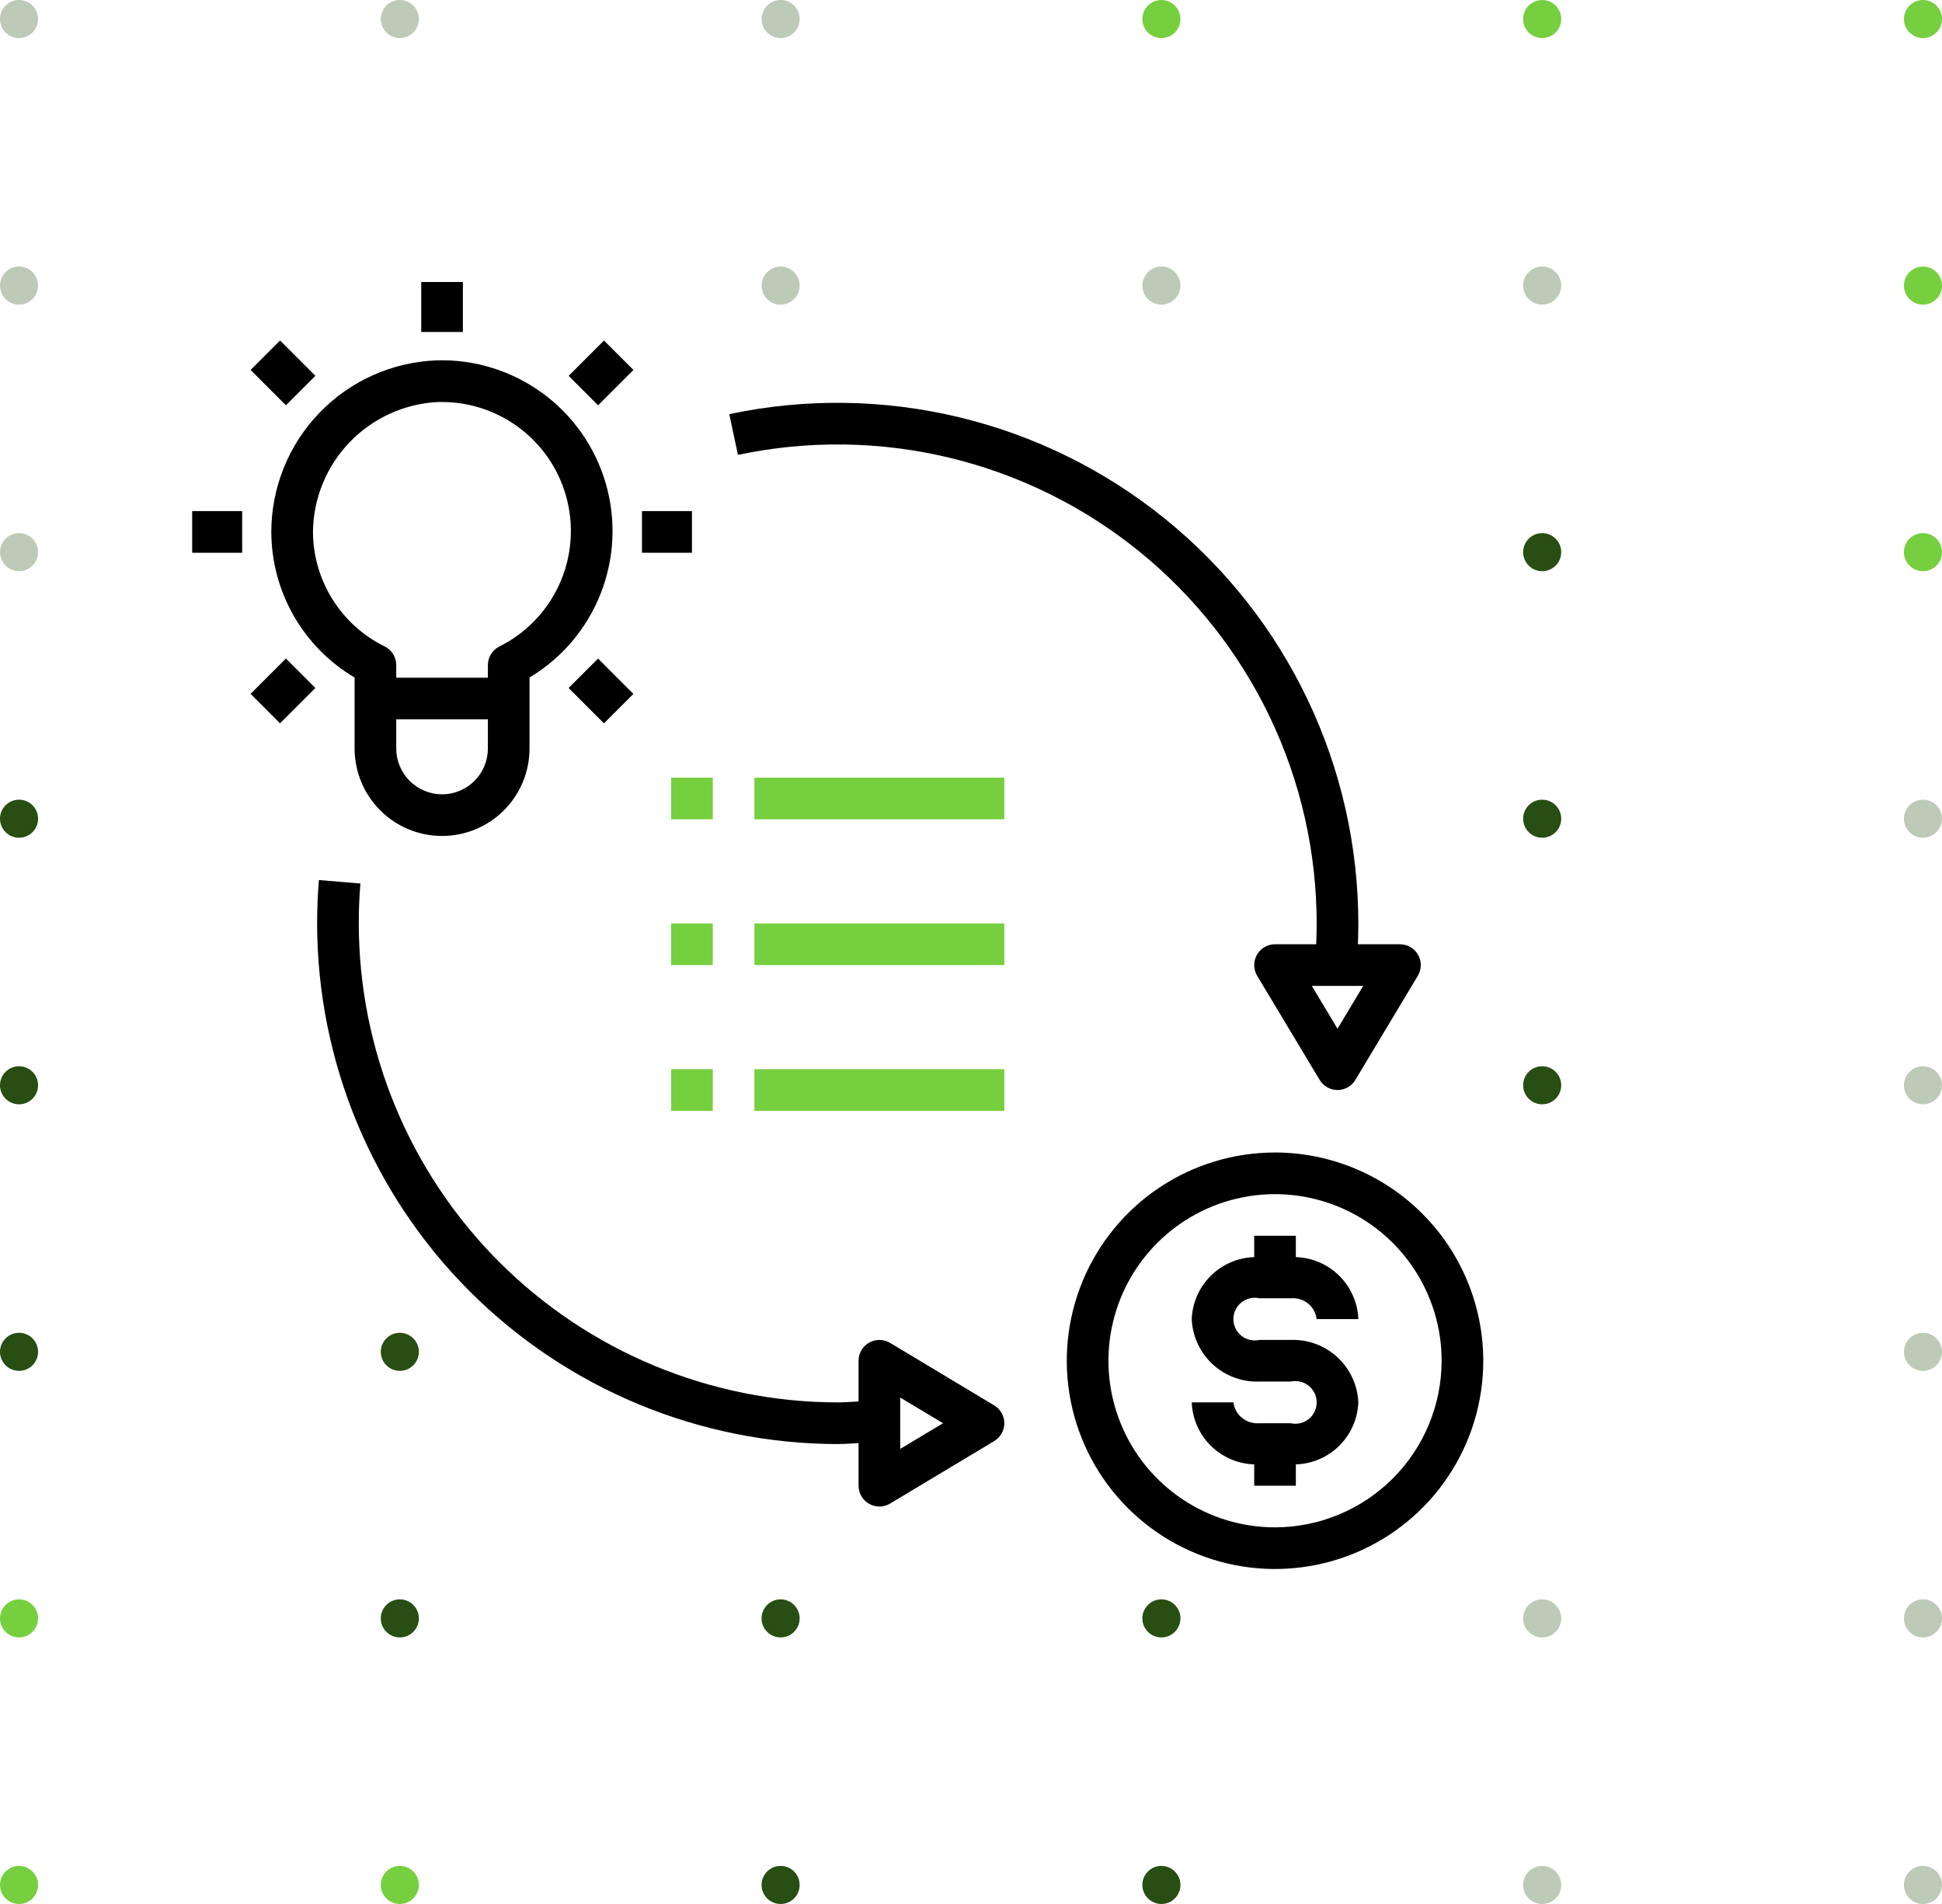 <svg xmlns="http://www.w3.org/2000/svg" width="102" height="100" viewBox="0 0 102 100" fill="none"><circle cx="1" cy="1" r="1" fill="#BECAB8"></circle><circle cx="21" cy="1" r="1" fill="#BECAB8"></circle><circle cx="41" cy="1" r="1" fill="#BECAB8"></circle><circle cx="61" cy="1" r="1" fill="#76CF3F"></circle><circle cx="81" cy="1" r="1" fill="#76CF3F"></circle><circle cx="101" cy="1" r="1" fill="#76CF3F"></circle><circle cx="1" cy="15" r="1" fill="#BECAB8"></circle><circle cx="41" cy="15" r="1" fill="#BECAB8"></circle><circle cx="61" cy="15" r="1" fill="#BECAB8"></circle><circle cx="81" cy="15" r="1" fill="#BECAB8"></circle><circle cx="101" cy="15" r="1" fill="#76CF3F"></circle><circle cx="1" cy="29" r="1" fill="#BECAB8"></circle><circle cx="81" cy="29" r="1" fill="#284E13"></circle><circle cx="101" cy="29" r="1" fill="#76CF3F"></circle><circle cx="1" cy="43" r="1" fill="#284E13"></circle><circle cx="81" cy="43" r="1" fill="#284E13"></circle><circle cx="101" cy="43" r="1" fill="#BECAB8"></circle><circle cx="1" cy="57" r="1" fill="#284E13"></circle><circle cx="81" cy="57" r="1" fill="#284E13"></circle><circle cx="101" cy="57" r="1" fill="#BECAB8"></circle><circle cx="1" cy="71" r="1" fill="#284E13"></circle><circle cx="21" cy="71" r="1" fill="#284E13"></circle><circle cx="101" cy="71" r="1" fill="#BECAB8"></circle><circle cx="1" cy="85" r="1" fill="#76CF3F"></circle><circle cx="21" cy="85" r="1" fill="#284E13"></circle><circle cx="41" cy="85" r="1" fill="#284E13"></circle><circle cx="61" cy="85" r="1" fill="#284E13"></circle><circle cx="81" cy="85" r="1" fill="#BECAB8"></circle><circle cx="101" cy="85" r="1" fill="#BECAB8"></circle><circle cx="1" cy="99" r="1" fill="#76CF3F"></circle><circle cx="21" cy="99" r="1" fill="#76CF3F"></circle><circle cx="41" cy="99" r="1" fill="#284E13"></circle><circle cx="61" cy="99" r="1" fill="#284E13"></circle><circle cx="81" cy="99" r="1" fill="#BECAB8"></circle><circle cx="101" cy="99" r="1" fill="#BECAB8"></circle><path d="M18.625 35.585V39.313C18.625 40.531 19.109 41.699 19.971 42.561C20.832 43.422 22 43.906 23.219 43.906C24.437 43.906 25.606 43.422 26.467 42.561C27.328 41.699 27.812 40.531 27.812 39.313V35.585C29.515 34.565 30.831 33.01 31.555 31.162C32.278 29.314 32.369 27.279 31.812 25.374C31.255 23.47 30.082 21.803 28.477 20.637C26.872 19.47 24.926 18.868 22.942 18.926C20.611 19.012 18.404 19.997 16.784 21.675C15.164 23.352 14.255 25.592 14.25 27.924C14.251 29.471 14.656 30.991 15.423 32.334C16.19 33.678 17.294 34.798 18.625 35.585ZM25.625 39.313C25.625 39.951 25.372 40.563 24.92 41.014C24.469 41.465 23.857 41.719 23.219 41.719C22.581 41.719 21.969 41.465 21.517 41.014C21.066 40.563 20.812 39.951 20.812 39.313V37.781H25.625V39.313ZM23.009 21.114H23.22C24.746 21.116 26.226 21.634 27.422 22.583C28.617 23.532 29.457 24.856 29.805 26.342C30.154 27.828 29.991 29.387 29.342 30.769C28.694 32.15 27.598 33.272 26.232 33.953C26.049 34.044 25.895 34.185 25.788 34.359C25.68 34.533 25.624 34.733 25.625 34.938V35.594H20.812V34.938C20.813 34.733 20.757 34.533 20.65 34.359C20.543 34.185 20.389 34.044 20.206 33.953C19.077 33.398 18.126 32.539 17.46 31.472C16.794 30.405 16.44 29.173 16.438 27.916C16.462 26.159 17.155 24.477 18.376 23.214C19.597 21.95 21.254 21.199 23.009 21.114Z" fill="black"></path><path d="M22.125 14.812H24.312V17.436H22.125V14.812Z" fill="black"></path><path d="M10.094 26.844H12.719V29.031H10.094V26.844Z" fill="black"></path><path d="M33.719 26.844H36.344V29.031H33.719V26.844Z" fill="black"></path><path d="M13.163 19.43L14.71 17.883L16.566 19.739L15.019 21.286L13.163 19.43Z" fill="black"></path><path d="M29.865 36.135L31.412 34.589L33.268 36.445L31.721 37.991L29.865 36.135Z" fill="black"></path><path d="M13.162 36.443L15.018 34.587L16.565 36.134L14.709 37.99L13.162 36.443Z" fill="black"></path><path d="M29.867 19.742L31.724 17.886L33.27 19.432L31.414 21.288L29.867 19.742Z" fill="black"></path><path d="M66.969 60.531C64.805 60.531 62.691 61.173 60.892 62.374C59.093 63.576 57.692 65.285 56.864 67.283C56.036 69.282 55.819 71.481 56.241 73.603C56.663 75.724 57.705 77.673 59.235 79.203C60.764 80.732 62.713 81.774 64.835 82.196C66.957 82.618 69.156 82.401 71.154 81.574C73.153 80.746 74.861 79.344 76.063 77.545C77.265 75.747 77.906 73.632 77.906 71.469C77.903 68.569 76.75 65.789 74.699 63.738C72.649 61.688 69.869 60.534 66.969 60.531ZM66.969 80.219C65.238 80.219 63.546 79.706 62.108 78.744C60.669 77.783 59.547 76.416 58.885 74.817C58.222 73.218 58.049 71.459 58.387 69.762C58.724 68.064 59.558 66.505 60.782 65.282C62.005 64.058 63.564 63.224 65.262 62.887C66.959 62.549 68.718 62.722 70.317 63.385C71.916 64.047 73.283 65.169 74.244 66.608C75.206 68.046 75.719 69.738 75.719 71.469C75.716 73.789 74.793 76.013 73.153 77.653C71.513 79.293 69.289 80.216 66.969 80.219Z" fill="black"></path><path d="M66.148 68.188H67.789C68.115 68.156 68.44 68.252 68.695 68.456C68.95 68.661 69.116 68.957 69.156 69.281H71.344C71.31 68.424 70.953 67.612 70.344 67.007C69.735 66.403 68.92 66.052 68.062 66.025V64.906H65.875V66.025C65.018 66.052 64.202 66.403 63.593 67.007C62.985 67.612 62.627 68.424 62.594 69.281C62.632 70.187 63.028 71.04 63.694 71.655C64.36 72.27 65.243 72.596 66.148 72.562H67.789C67.953 72.526 68.123 72.526 68.287 72.564C68.451 72.602 68.604 72.676 68.736 72.781C68.867 72.886 68.973 73.019 69.046 73.171C69.118 73.322 69.156 73.488 69.156 73.656C69.156 73.824 69.118 73.99 69.046 74.142C68.973 74.293 68.867 74.427 68.736 74.532C68.604 74.637 68.451 74.711 68.287 74.749C68.123 74.786 67.953 74.787 67.789 74.75H66.148C65.824 74.778 65.501 74.68 65.246 74.476C64.992 74.273 64.826 73.979 64.781 73.656H62.594C62.627 74.513 62.985 75.326 63.593 75.93C64.202 76.534 65.018 76.885 65.875 76.912V78.031H68.062V76.912C68.92 76.885 69.735 76.534 70.344 75.93C70.953 75.326 71.31 74.513 71.344 73.656C71.305 72.751 70.909 71.897 70.243 71.282C69.577 70.667 68.695 70.341 67.789 70.375H66.148C65.984 70.412 65.814 70.411 65.65 70.374C65.487 70.336 65.333 70.262 65.202 70.157C65.071 70.052 64.965 69.918 64.892 69.767C64.819 69.615 64.781 69.449 64.781 69.281C64.781 69.113 64.819 68.947 64.892 68.796C64.965 68.644 65.071 68.511 65.202 68.406C65.333 68.301 65.487 68.227 65.65 68.189C65.814 68.151 65.984 68.151 66.148 68.188Z" fill="black"></path><path d="M39.625 40.844H52.75V43.031H39.625V40.844Z" fill="#76CF3F"></path><path d="M35.25 40.844H37.438V43.031H35.25V40.844Z" fill="#76CF3F"></path><path d="M39.625 48.5H52.75V50.688H39.625V48.5Z" fill="#76CF3F"></path><path d="M35.25 48.5H37.438V50.688H35.25V48.5Z" fill="#76CF3F"></path><path d="M39.625 56.156H52.75V58.344H39.625V56.156Z" fill="#76CF3F"></path><path d="M35.25 56.156H37.438V58.344H35.25V56.156Z" fill="#76CF3F"></path><path d="M66.969 49.594C66.775 49.594 66.585 49.645 66.418 49.743C66.251 49.84 66.112 49.98 66.017 50.149C65.922 50.318 65.873 50.508 65.875 50.702C65.878 50.895 65.932 51.085 66.031 51.251L69.313 56.72C69.41 56.881 69.547 57.015 69.712 57.108C69.876 57.201 70.061 57.25 70.25 57.25C70.439 57.25 70.624 57.201 70.788 57.108C70.953 57.015 71.09 56.881 71.187 56.72L74.469 51.251C74.568 51.085 74.622 50.895 74.625 50.702C74.627 50.508 74.578 50.318 74.483 50.149C74.388 49.98 74.249 49.84 74.082 49.743C73.915 49.645 73.725 49.594 73.531 49.594H71.321C71.336 49.22 71.344 48.857 71.344 48.5C71.341 44.426 70.428 40.405 68.673 36.729C66.918 33.053 64.364 29.816 61.198 27.253C58.032 24.689 54.333 22.865 50.373 21.914C46.412 20.962 42.289 20.906 38.304 21.751L38.759 23.891C42.425 23.113 46.219 23.164 49.863 24.039C53.507 24.915 56.91 26.593 59.822 28.951C62.735 31.309 65.085 34.288 66.7 37.67C68.315 41.052 69.154 44.752 69.156 48.5C69.156 48.854 69.146 49.219 69.131 49.594H66.969ZM71.599 51.781L70.25 54.031L68.901 51.781H71.599Z" fill="black"></path><path d="M52.75 74.75C52.75 74.561 52.701 74.376 52.608 74.212C52.515 74.047 52.381 73.91 52.219 73.813L46.751 70.531C46.585 70.432 46.395 70.378 46.202 70.375C46.008 70.373 45.818 70.422 45.649 70.517C45.48 70.612 45.34 70.751 45.243 70.918C45.145 71.085 45.094 71.275 45.094 71.469V73.607C44.731 73.624 44.37 73.656 44 73.656C37.33 73.649 30.936 70.996 26.22 66.28C21.504 61.564 18.851 55.17 18.844 48.5C18.844 47.796 18.872 47.09 18.929 46.403L16.75 46.222C16.687 46.969 16.656 47.734 16.656 48.5C16.664 55.749 19.548 62.7 24.674 67.826C29.8 72.952 36.751 75.836 44 75.844C44.37 75.844 44.731 75.81 45.094 75.794V78.031C45.094 78.225 45.145 78.415 45.243 78.582C45.34 78.749 45.48 78.888 45.649 78.983C45.818 79.078 46.008 79.127 46.202 79.125C46.395 79.122 46.585 79.068 46.751 78.969L52.219 75.687C52.381 75.59 52.515 75.453 52.608 75.288C52.701 75.124 52.75 74.939 52.75 74.75ZM47.281 76.099V73.401L49.531 74.75L47.281 76.099Z" fill="black"></path></svg>